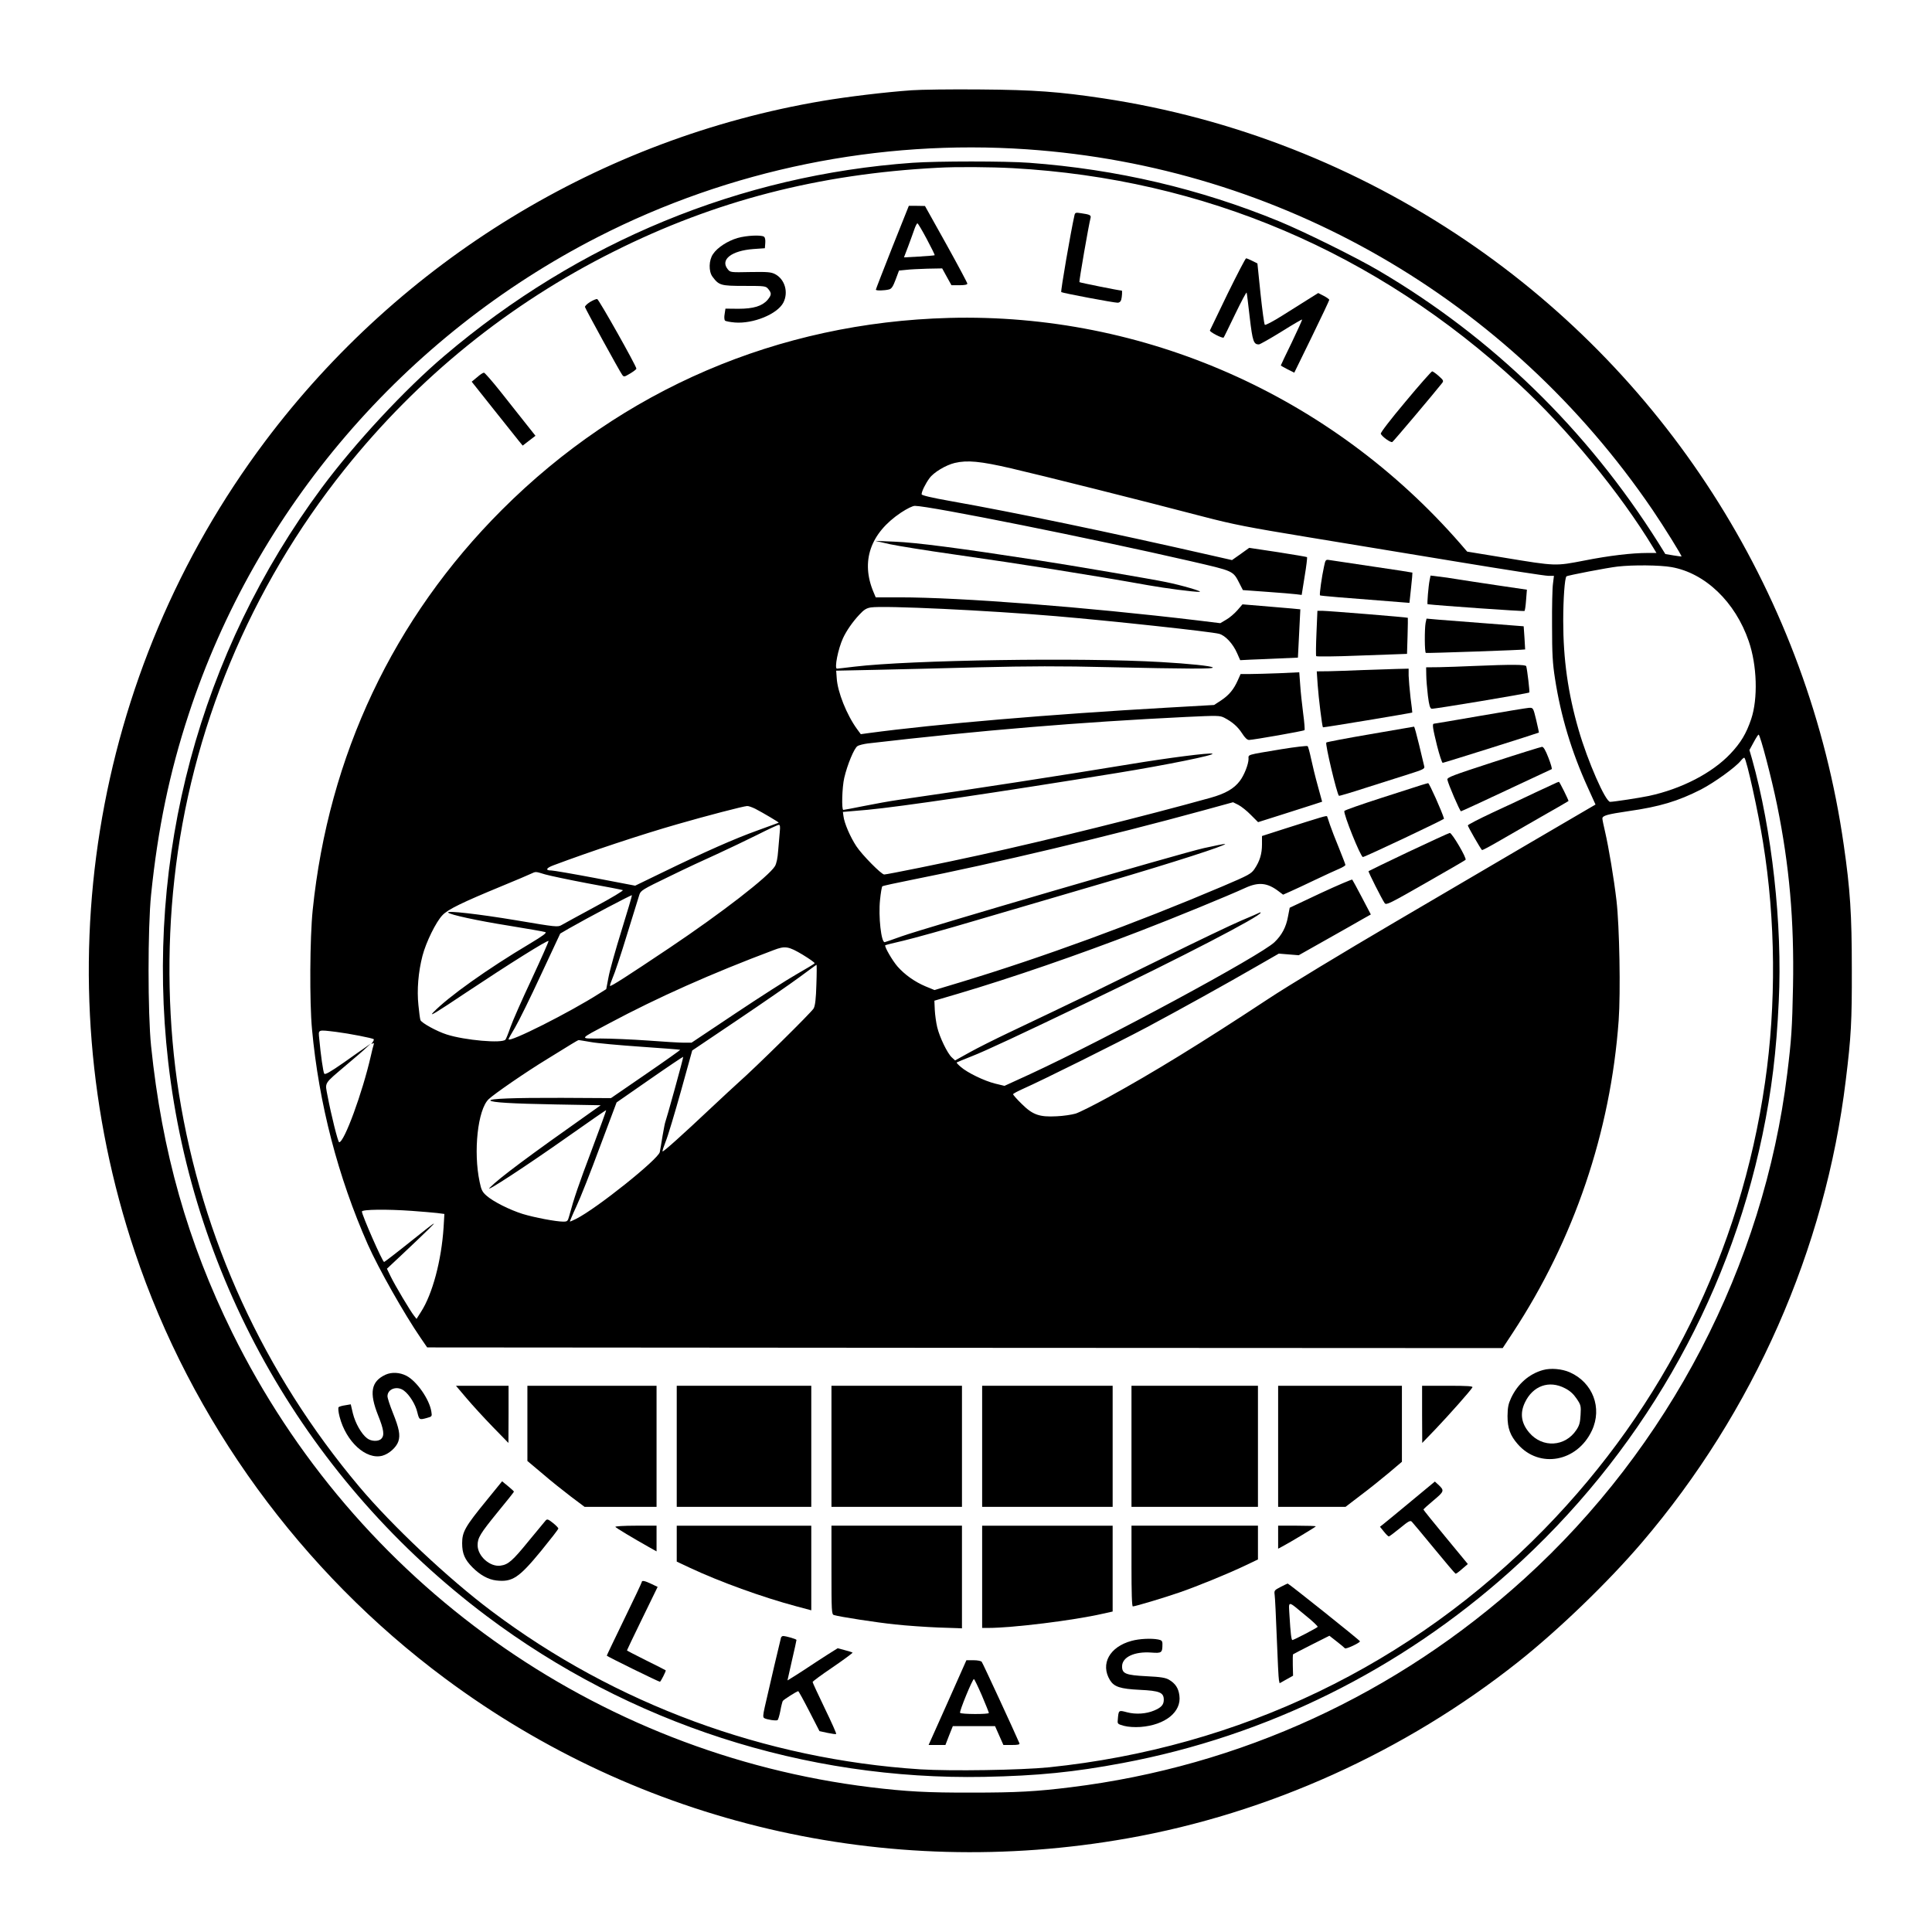 <?xml version="1.0" standalone="no"?>
<!DOCTYPE svg PUBLIC "-//W3C//DTD SVG 20010904//EN"
 "http://www.w3.org/TR/2001/REC-SVG-20010904/DTD/svg10.dtd">
<svg version="1.0" xmlns="http://www.w3.org/2000/svg"
 width="1436pt" height="1436pt" viewBox="0 0 1436 1436"
 preserveAspectRatio="xMidYMid meet">

<g transform="translate(0,1436) scale(0.1,-0.1)"
fill="#000000" stroke="none">
<path d="M6775 13689 c-197 -14 -478 -48 -661 -79 -1647 -278 -3134 -1186
-4144 -2531 -1294 -1725 -1655 -3974 -968 -6024 421 -1256 1237 -2377 2308
-3172 1452 -1079 3274 -1505 5070 -1187 1047 185 2061 643 2905 1312 301 239
668 593 919 887 830 972 1363 2180 1515 3435 40 325 46 439 45 825 0 409 -12
594 -60 925 -261 1824 -1283 3459 -2809 4493 -814 551 -1730 910 -2695 1056
-327 49 -509 63 -915 66 -214 2 -444 -1 -510 -6z m860 -439 c1879 -130 3579
-1110 4648 -2680 85 -125 219 -341 215 -346 -2 -1 -29 3 -61 8 l-59 10 -51 82
c-531 843 -1237 1530 -2082 2026 -171 100 -551 288 -740 366 -587 241 -1206
386 -1855 434 -176 13 -681 13 -868 0 -1278 -91 -2480 -586 -3478 -1434 -295
-250 -667 -651 -912 -981 -908 -1224 -1316 -2745 -1142 -4266 187 -1637 1040
-3123 2366 -4120 1065 -800 2365 -1221 3699 -1196 400 8 669 35 1030 103 1071
201 2060 691 2880 1425 958 858 1615 1994 1875 3244 68 326 104 622 121 992
28 571 -51 1277 -199 1803 l-19 65 31 57 c17 32 34 58 37 58 12 0 98 -329 138
-526 91 -448 127 -853 118 -1344 -6 -309 -12 -400 -43 -650 -175 -1426 -879
-2779 -1955 -3755 -946 -858 -2112 -1394 -3369 -1549 -257 -32 -404 -40 -735
-40 -333 -1 -491 8 -755 40 -2043 250 -3829 1522 -4744 3379 -332 674 -522
1345 -603 2130 -25 244 -25 879 0 1125 50 488 136 905 279 1340 500 1527 1603
2813 3043 3549 980 501 2087 727 3190 651z m-105 -140 c1420 -79 2699 -624
3755 -1600 365 -337 759 -817 1004 -1222 l23 -38 -64 0 c-120 0 -288 -20 -470
-56 -218 -42 -211 -43 -598 21 l-275 45 -50 58 c-961 1103 -2353 1717 -3800
1679 -1271 -34 -2430 -532 -3325 -1427 -806 -806 -1288 -1826 -1406 -2975 -21
-206 -24 -683 -5 -885 51 -552 193 -1098 415 -1600 80 -180 272 -519 393 -695
l48 -70 3997 -3 3997 -2 75 114 c455 692 727 1493 787 2321 15 208 6 702 -16
890 -19 164 -58 396 -85 513 -11 46 -20 90 -20 98 0 22 38 32 194 55 232 33
368 74 539 161 100 52 257 165 296 214 12 15 24 25 27 21 17 -16 103 -406 138
-627 94 -580 99 -1206 15 -1785 -182 -1260 -747 -2405 -1639 -3319 -985 -1010
-2266 -1626 -3684 -1772 -210 -21 -727 -29 -956 -15 -1155 75 -2266 484 -3185
1175 -323 242 -740 635 -985 926 -710 844 -1168 1844 -1340 2920 -80 507 -93
1066 -34 1595 121 1105 562 2167 1265 3046 546 683 1221 1230 2000 1619 754
378 1525 577 2409 623 140 8 392 6 560 -3z m-15 -2231 c229 -53 967 -238 1425
-358 230 -60 334 -80 790 -155 289 -47 797 -131 1130 -186 333 -55 624 -100
648 -100 l42 0 -7 -57 c-5 -32 -8 -173 -7 -313 0 -209 4 -281 22 -395 43 -278
123 -543 243 -807 l58 -128 -72 -42 c-40 -23 -223 -130 -407 -238 -184 -108
-640 -376 -1014 -595 -377 -221 -795 -474 -940 -570 -504 -332 -856 -548
-1191 -732 -104 -57 -212 -111 -240 -120 -27 -8 -91 -18 -141 -20 -129 -7
-179 11 -261 93 -35 34 -63 66 -63 71 0 4 35 23 78 42 138 61 691 336 917 456
245 131 590 322 825 458 l155 89 74 -6 74 -6 211 119 c116 65 237 134 268 152
l57 32 -66 126 c-36 69 -69 129 -72 133 -3 3 -109 -42 -236 -101 l-229 -108
-13 -67 c-14 -77 -45 -136 -100 -189 -103 -99 -1247 -717 -1817 -981 l-190
-87 -70 17 c-80 20 -205 80 -255 124 -19 16 -33 31 -30 33 2 2 54 23 114 47
96 37 367 164 865 403 689 330 1280 637 1280 663 0 3 -3 3 -7 1 -5 -3 -66 -30
-138 -60 -71 -30 -330 -154 -575 -275 -245 -120 -492 -242 -550 -270 -58 -27
-177 -85 -265 -127 -88 -42 -241 -115 -340 -162 -99 -47 -229 -112 -288 -145
l-108 -60 -25 23 c-33 31 -90 149 -108 224 -8 33 -16 91 -18 128 l-3 69 180
53 c392 116 889 287 1352 466 245 94 654 262 778 319 100 46 165 39 249 -25
l33 -25 54 24 c30 13 113 52 184 86 72 34 151 71 178 82 26 11 47 24 47 29 0
5 -22 61 -48 126 -27 65 -57 143 -67 173 -10 30 -19 58 -21 62 -4 7 -33 -2
-316 -92 l-168 -54 0 -62 c0 -70 -16 -124 -55 -182 -25 -37 -41 -46 -238 -130
-645 -274 -1341 -529 -1942 -711 l-199 -60 -68 28 c-80 34 -153 86 -207 147
-39 45 -99 149 -91 158 3 2 64 18 135 34 72 17 315 84 540 151 226 66 664 195
975 286 490 144 887 272 876 282 -2 2 -73 -12 -158 -31 -174 -39 -2072 -593
-2248 -656 -63 -23 -119 -42 -124 -43 -26 -5 -48 191 -35 314 5 51 13 97 17
101 4 4 102 25 217 48 616 122 1472 325 2175 518 l215 59 40 -20 c21 -11 63
-44 92 -74 l54 -54 177 56 c97 31 204 65 238 76 l61 20 -32 117 c-18 64 -40
155 -50 202 -10 47 -21 89 -26 94 -4 4 -92 -6 -196 -23 -264 -44 -243 -38
-243 -72 0 -39 -33 -123 -65 -164 -43 -57 -107 -94 -218 -125 -492 -137 -1198
-312 -1712 -425 -272 -60 -692 -145 -713 -145 -21 0 -164 145 -207 210 -46 70
-90 172 -96 225 l-4 30 185 16 c237 22 957 128 1856 274 363 59 732 134 705
143 -23 8 -327 -31 -611 -78 -466 -77 -1187 -189 -1720 -265 -63 -9 -180 -30
-259 -46 -79 -16 -148 -29 -153 -29 -14 0 -9 170 7 238 23 99 74 221 98 236
12 8 47 16 77 20 845 98 1568 158 2365 197 235 11 252 11 285 -6 59 -31 99
-65 132 -116 21 -33 38 -49 52 -49 34 1 406 66 412 73 3 3 -1 59 -10 124 -8
65 -19 160 -22 212 l-7 94 -150 -7 c-83 -3 -181 -6 -218 -6 l-68 0 -21 -47
c-30 -67 -64 -109 -124 -149 l-52 -34 -350 -20 c-865 -49 -1712 -121 -2218
-189 l-58 -8 -28 38 c-77 106 -145 276 -151 379 l-4 55 285 6 c157 3 506 12
776 19 379 9 600 10 970 1 578 -13 781 -14 768 -2 -12 11 -176 28 -384 40
-594 35 -1866 15 -2277 -34 -67 -8 -126 -15 -132 -15 -21 0 8 147 45 227 25
54 71 121 122 175 34 37 53 48 85 53 98 15 874 -22 1377 -65 412 -35 1151
-115 1211 -131 46 -12 103 -73 134 -144 l23 -52 79 4 c43 1 139 6 214 9 l136
6 9 179 c5 98 9 179 9 180 0 1 -97 9 -215 19 l-215 18 -38 -44 c-21 -24 -58
-56 -83 -70 l-44 -26 -172 21 c-830 99 -1756 171 -2212 171 l-177 0 -16 38
c-97 229 -25 439 204 592 46 30 86 50 103 50 108 0 1323 -244 2045 -410 332
-77 318 -70 370 -171 l23 -45 179 -13 c98 -7 196 -15 218 -18 l40 -5 22 138
c13 76 20 140 18 143 -3 2 -101 19 -217 37 l-213 32 -64 -46 -64 -45 -141 32
c-782 178 -1473 322 -1953 407 -135 24 -213 42 -213 50 0 21 28 78 58 119 31
44 122 98 188 114 94 22 190 13 419 -40z m4908 -734 c251 -44 475 -259 575
-551 62 -180 69 -427 18 -579 -37 -109 -77 -175 -154 -257 -136 -144 -364
-262 -607 -314 -72 -15 -256 -43 -287 -44 -35 0 -167 302 -234 533 -80 275
-115 528 -115 812 0 164 11 318 24 331 6 7 308 65 381 73 114 13 314 11 399
-4z m-6810 -1796 c56 -29 178 -101 175 -104 -2 -1 -73 -27 -159 -58 -167 -60
-383 -155 -706 -312 l-202 -98 -298 57 c-164 31 -310 56 -325 56 -47 0 -40 18
17 39 272 102 651 228 920 305 215 62 491 134 518 135 10 1 37 -9 60 -20z
m183 -171 c-3 -29 -8 -92 -12 -139 -4 -57 -12 -96 -24 -117 -47 -77 -396 -347
-785 -608 -318 -213 -435 -288 -441 -282 -2 3 7 30 20 61 14 30 62 174 106
319 45 145 86 278 92 297 10 32 23 40 222 136 116 57 277 132 358 168 80 37
213 100 295 141 81 41 154 75 161 75 10 1 12 -12 8 -51z m-1745 -317 c35 -10
177 -40 314 -66 138 -25 256 -48 264 -51 8 -3 -84 -58 -205 -123 -120 -65
-232 -126 -249 -136 -29 -17 -38 -16 -340 35 -276 46 -520 74 -504 57 14 -16
217 -60 449 -97 140 -23 263 -44 273 -48 13 -5 -15 -26 -115 -86 -314 -187
-605 -394 -718 -511 -35 -36 18 -4 245 148 317 211 604 391 612 383 3 -2 -54
-130 -125 -283 -72 -153 -143 -314 -158 -358 -15 -44 -32 -86 -37 -92 -22 -30
-304 -5 -437 38 -75 24 -187 86 -195 107 -3 8 -10 58 -15 111 -12 113 -1 246
30 366 26 101 101 254 149 303 40 43 148 95 441 216 102 42 199 83 215 91 39
18 33 18 106 -4z m569 -416 c-44 -142 -88 -298 -97 -348 l-17 -89 -51 -32
c-217 -139 -675 -370 -675 -340 0 4 22 43 49 88 26 44 113 220 191 389 l144
308 65 38 c136 78 464 251 468 247 2 -1 -33 -119 -77 -261z m1346 -181 c51
-31 92 -60 89 -64 -2 -4 -62 -40 -132 -80 -71 -40 -275 -171 -455 -291 l-328
-219 -57 0 c-32 0 -152 7 -268 16 -115 8 -273 15 -349 15 -164 0 -169 -10 64
114 360 192 757 369 1220 543 86 33 110 29 216 -34z m102 -221 c-3 -107 -9
-156 -20 -178 -15 -28 -431 -438 -558 -550 -30 -27 -122 -112 -205 -190 -210
-198 -355 -328 -360 -323 -3 3 8 36 23 74 16 38 66 206 113 373 l84 303 340
229 c187 126 394 269 460 318 66 49 122 90 124 90 2 1 2 -65 -1 -146z m-3568
-353 c95 -12 269 -46 278 -54 2 -3 -1 -13 -9 -23 -11 -14 -11 -15 0 -9 10 6
12 4 8 -10 -4 -11 -13 -48 -21 -84 -62 -271 -197 -640 -235 -640 -9 0 -60 205
-86 343 -20 106 -32 85 139 231 66 55 134 114 150 130 l31 29 -35 -25 c-19
-13 -95 -66 -168 -118 -98 -68 -136 -90 -142 -80 -8 12 -26 138 -37 258 -7 72
-15 69 127 52z m1890 -75 c47 -9 215 -24 374 -35 159 -11 290 -21 292 -23 2
-1 -113 -83 -256 -181 l-259 -178 -366 2 c-360 1 -539 -6 -530 -20 9 -14 156
-23 485 -29 l335 -6 -65 -46 c-472 -333 -688 -494 -760 -567 -46 -46 277 165
584 382 153 108 280 196 281 194 2 -2 -46 -133 -106 -293 -99 -262 -133 -362
-168 -492 -11 -40 -14 -43 -45 -43 -54 0 -216 31 -301 57 -96 30 -220 92 -269
136 -31 27 -39 43 -51 102 -48 225 -14 538 67 615 42 40 277 202 433 297 72
44 153 94 180 111 28 17 52 31 55 31 3 1 43 -6 90 -14z m625 -350 c-36 -131
-68 -241 -70 -245 -2 -3 -11 -48 -20 -100 -8 -52 -18 -107 -21 -123 -11 -53
-468 -419 -621 -496 -23 -11 -44 -21 -47 -21 -2 0 19 51 48 113 29 61 108 261
175 443 l124 330 246 171 c135 94 247 169 249 168 2 -1 -27 -110 -63 -240z
m-1955 -905 c74 -5 159 -13 189 -16 l54 -7 -6 -101 c-16 -244 -82 -494 -168
-627 l-33 -52 -18 23 c-27 33 -142 226 -174 292 l-28 58 114 107 c63 59 151
143 195 186 71 70 57 61 -122 -82 -111 -89 -205 -161 -208 -161 -12 0 -165
349 -165 375 0 16 187 18 370 5z"/>
<path d="M6632 12522 c-67 -170 -122 -311 -122 -315 0 -9 66 -7 99 2 18 5 29
22 48 73 l25 67 51 5 c29 4 101 7 161 9 l109 2 34 -62 35 -63 59 0 c38 0 59 4
59 12 0 6 -71 139 -157 294 l-158 283 -60 1 -60 0 -123 -308z m256 62 c34 -64
61 -118 59 -121 -2 -2 -54 -6 -116 -10 l-112 -6 32 84 c17 46 38 103 46 127 8
23 18 42 22 42 4 0 35 -52 69 -116z"/>
<path d="M7986 12759 c-27 -120 -104 -565 -98 -570 8 -7 389 -79 419 -79 13 0
23 8 27 23 6 22 8 67 4 67 -18 0 -311 59 -315 63 -4 5 69 425 83 478 5 19 -6
25 -69 34 -43 7 -46 5 -51 -16z"/>
<path d="M5482 12591 c-74 -22 -149 -70 -182 -119 -32 -46 -34 -129 -4 -169
48 -64 61 -68 236 -68 156 0 160 -1 179 -24 25 -31 24 -43 -6 -80 -40 -46
-104 -66 -217 -66 l-96 1 -6 -40 c-4 -21 -3 -43 3 -49 5 -5 38 -11 73 -14 136
-11 315 62 360 147 40 77 12 175 -62 213 -30 15 -57 17 -183 15 -146 -3 -149
-3 -168 21 -58 71 28 138 191 150 l85 6 3 39 c2 24 -2 42 -10 47 -22 14 -130
9 -196 -10z"/>
<path d="M9125 12178 c-70 -145 -129 -268 -132 -274 -4 -11 93 -61 102 -53 3
3 41 82 86 175 45 93 83 165 85 159 2 -5 12 -89 23 -185 21 -178 29 -200 68
-200 7 0 82 42 166 94 83 52 153 93 155 91 2 -2 -33 -79 -77 -171 -45 -92 -81
-168 -81 -170 0 -2 23 -15 50 -29 l50 -25 130 266 c72 147 130 271 130 275 0
5 -18 18 -41 30 l-41 21 -72 -45 c-39 -24 -126 -79 -194 -122 -68 -43 -127
-74 -131 -69 -5 5 -19 110 -32 232 l-23 224 -38 19 c-20 10 -41 19 -46 19 -5
0 -66 -118 -137 -262z"/>
<path d="M4385 12115 c-22 -14 -39 -31 -37 -37 4 -16 258 -479 276 -503 13
-18 15 -18 60 9 25 15 46 31 46 36 0 20 -279 515 -291 517 -8 2 -32 -9 -54
-22z"/>
<path d="M10447 11375 c-111 -132 -187 -231 -184 -239 8 -21 75 -69 86 -61 9
5 316 369 370 438 12 16 10 21 -25 52 -21 19 -43 34 -49 35 -5 0 -95 -101
-198 -225z"/>
<path d="M3546 11556 l-40 -33 162 -204 c89 -112 174 -219 189 -237 l28 -34
48 37 47 36 -73 92 c-40 51 -124 156 -186 235 -62 78 -118 142 -124 142 -7 0
-30 -15 -51 -34z"/>
<path d="M11469 4177 c-104 -29 -188 -103 -237 -207 -21 -45 -26 -70 -27 -135
0 -91 20 -145 76 -209 161 -184 442 -132 551 101 79 168 7 357 -164 433 -59
26 -142 33 -199 17z m162 -135 c38 -19 64 -43 87 -77 32 -47 34 -54 30 -121
-3 -57 -9 -79 -31 -112 -83 -126 -252 -136 -350 -21 -60 70 -71 144 -33 224
59 125 180 168 297 107z"/>
<path d="M2865 4142 c-107 -50 -122 -133 -55 -301 43 -107 49 -150 24 -175
-21 -22 -76 -20 -106 4 -42 32 -87 112 -105 184 l-16 68 -41 -7 c-23 -3 -45
-10 -49 -14 -5 -5 -2 -37 7 -71 48 -186 197 -322 318 -290 50 14 104 62 119
107 15 47 6 95 -41 212 -22 55 -40 110 -40 123 0 55 72 80 122 42 41 -30 87
-104 100 -162 14 -56 15 -57 72 -41 37 10 38 12 32 47 -14 91 -109 227 -185
266 -50 26 -110 29 -156 8z"/>
<path d="M3467 3968 c43 -51 131 -147 195 -213 l117 -120 1 213 0 212 -196 0
-195 0 78 -92z"/>
<path d="M3920 3780 l0 -279 113 -95 c61 -53 157 -129 212 -171 l100 -75 267
0 268 0 0 450 0 450 -480 0 -480 0 0 -280z"/>
<path d="M5030 3610 l0 -450 500 0 500 0 0 450 0 450 -500 0 -500 0 0 -450z"/>
<path d="M6180 3610 l0 -450 485 0 485 0 0 450 0 450 -485 0 -485 0 0 -450z"/>
<path d="M7300 3610 l0 -450 485 0 485 0 0 450 0 450 -485 0 -485 0 0 -450z"/>
<path d="M8410 3610 l0 -450 470 0 470 0 0 450 0 450 -470 0 -470 0 0 -450z"/>
<path d="M9500 3610 l0 -450 251 0 250 0 111 85 c62 46 156 122 210 167 l98
83 0 283 0 282 -460 0 -460 0 0 -450z"/>
<path d="M10570 3848 l1 -213 101 105 c98 103 258 283 272 308 6 9 -34 12
-183 12 l-191 0 0 -212z"/>
<path d="M3614 3205 c-156 -191 -179 -231 -179 -315 0 -77 19 -122 78 -181 56
-56 116 -89 175 -96 120 -14 169 19 335 221 70 86 127 159 127 165 0 5 -18 24
-41 42 -34 27 -42 30 -53 18 -7 -8 -63 -76 -125 -151 -122 -150 -153 -177
-211 -185 -78 -11 -170 71 -170 152 0 55 19 86 150 247 66 80 120 148 120 151
0 3 -20 21 -44 41 l-44 36 -118 -145z"/>
<path d="M10490 3203 c-96 -80 -188 -155 -204 -168 l-29 -23 29 -36 c16 -20
32 -36 37 -36 4 0 41 28 83 62 64 53 77 59 88 47 8 -8 82 -97 166 -199 84
-102 155 -186 159 -187 3 -1 25 14 48 35 l43 37 -165 200 c-91 110 -165 202
-165 205 0 3 34 34 75 68 81 68 83 73 33 119 l-23 21 -175 -145z"/>
<path d="M4574 3011 c5 -8 130 -83 249 -150 l57 -32 0 95 0 96 -156 0 c-85 0
-153 -4 -150 -9z"/>
<path d="M5030 2887 l0 -134 100 -47 c220 -103 534 -217 788 -285 l112 -30 0
315 0 314 -500 0 -500 0 0 -133z"/>
<path d="M6180 2691 c0 -305 1 -330 18 -335 41 -13 319 -56 456 -70 82 -9 227
-19 323 -23 l173 -6 0 381 0 382 -485 0 -485 0 0 -329z"/>
<path d="M7300 2640 l0 -380 43 0 c182 0 638 56 855 106 l72 16 0 319 0 319
-485 0 -485 0 0 -380z"/>
<path d="M8410 2720 c0 -200 3 -300 10 -300 18 0 238 66 350 105 137 48 338
130 473 193 l107 51 0 125 0 126 -470 0 -470 0 0 -300z"/>
<path d="M9500 2935 l0 -86 32 17 c57 30 248 145 248 149 0 3 -63 5 -140 5
l-140 0 0 -85z"/>
<path d="M4770 2601 c0 -4 -58 -128 -130 -275 -71 -147 -130 -269 -130 -272 0
-5 385 -194 395 -194 6 0 47 81 43 85 -2 2 -67 35 -146 74 -78 39 -142 72
-142 74 0 2 51 109 114 238 l114 234 -46 22 c-50 24 -72 28 -72 14z"/>
<path d="M9517 2564 c-45 -23 -47 -27 -43 -57 3 -18 10 -162 16 -322 6 -159
13 -300 16 -313 l5 -23 50 28 50 28 -2 78 c-1 43 0 79 2 81 2 2 64 34 137 71
l133 67 55 -43 c30 -23 57 -46 60 -50 6 -10 116 42 112 52 -4 10 -529 429
-537 429 -3 -1 -28 -12 -54 -26z m190 -214 c51 -41 89 -78 87 -82 -5 -8 -178
-98 -188 -98 -8 0 -14 56 -21 173 -7 126 -21 125 122 7z"/>
<path d="M5805 2188 c-4 -13 -88 -370 -121 -517 -13 -58 -14 -75 -4 -81 17
-11 89 -22 99 -15 5 2 14 33 21 68 6 35 15 68 18 74 7 11 105 73 115 73 3 0
40 -67 82 -149 l76 -148 60 -13 c33 -7 62 -11 64 -8 3 3 -35 88 -85 191 -49
102 -90 190 -90 195 0 5 68 55 151 111 83 57 148 105 146 108 -3 2 -29 11 -58
18 l-53 14 -81 -51 c-44 -28 -111 -72 -150 -98 -38 -25 -86 -56 -106 -68 l-36
-22 33 147 c19 81 34 150 34 154 0 6 -77 29 -100 29 -6 0 -13 -6 -15 -12z"/>
<path d="M8411 2164 c-164 -44 -234 -172 -161 -292 31 -50 77 -65 221 -72 149
-7 179 -20 179 -74 0 -37 -19 -58 -72 -80 -59 -25 -136 -30 -201 -13 -64 17
-63 18 -69 -58 -3 -28 0 -30 47 -43 31 -8 77 -11 122 -8 184 14 306 112 289
234 -7 55 -30 89 -77 117 -26 15 -61 21 -166 26 -156 8 -183 19 -183 73 0 69
91 112 217 103 78 -6 83 -2 83 64 0 22 -6 28 -31 33 -51 10 -140 6 -198 -10z"/>
<path d="M7043 1705 l-141 -315 62 0 63 0 27 70 28 70 157 0 157 0 31 -70 31
-70 62 0 c46 0 61 3 57 13 -33 78 -272 595 -280 605 -5 7 -32 12 -62 12 l-52
0 -140 -315z m255 53 c29 -68 52 -126 52 -130 0 -11 -208 -10 -214 1 -7 10 92
251 103 251 3 0 30 -55 59 -122z"/>
<path d="M6615 10315 c61 -13 272 -47 470 -75 519 -74 1019 -153 1450 -230
129 -23 337 -50 380 -49 32 1 -131 49 -250 73 -89 19 -727 128 -945 161 -596
92 -913 133 -1071 139 l-144 6 110 -25z"/>
<path d="M9841 10149 c-17 -77 -35 -208 -30 -214 4 -4 162 -17 589 -50 l76 -6
12 112 c7 61 11 112 10 113 -2 1 -133 22 -293 45 -159 24 -304 46 -321 48 -31
5 -32 4 -43 -48z"/>
<path d="M10626 10048 c-9 -44 -20 -178 -15 -179 70 -9 716 -55 720 -50 4 3 9
40 12 82 l6 76 -217 32 c-119 18 -255 38 -302 46 -47 8 -110 17 -141 20 l-56
7 -7 -34z"/>
<path d="M9785 9656 c-4 -91 -5 -168 -2 -173 3 -4 144 -3 314 4 169 6 320 12
334 12 l27 1 4 133 c2 72 3 134 2 135 -3 4 -584 51 -635 52 l-37 0 -7 -164z"/>
<path d="M10596 9730 c-8 -45 -8 -218 2 -223 7 -3 735 22 738 26 0 1 -2 40 -5
87 l-6 85 -270 21 c-148 12 -311 24 -361 28 l-91 8 -7 -32z"/>
<path d="M10955 9410 c-88 -4 -204 -8 -257 -9 l-98 -1 1 -57 c0 -32 6 -101 12
-153 9 -73 16 -95 28 -98 17 -3 718 114 726 121 4 4 -15 167 -23 195 -4 13
-103 14 -389 2z"/>
<path d="M10135 9380 c-88 -4 -202 -8 -254 -9 l-94 -1 7 -102 c7 -98 33 -308
39 -314 2 -3 659 106 664 110 1 0 -5 51 -13 111 -7 61 -13 134 -14 163 l0 52
-87 -2 c-49 -1 -160 -5 -248 -8z"/>
<path d="M11000 9039 c-184 -32 -338 -58 -342 -58 -14 -1 -9 -33 23 -163 18
-71 37 -128 42 -128 9 0 707 220 715 225 1 1 -8 43 -20 94 -22 90 -22 91 -53
90 -16 -1 -181 -28 -365 -60z"/>
<path d="M10185 8903 c-176 -30 -323 -58 -327 -62 -10 -9 78 -380 94 -396 2
-2 91 24 198 59 107 34 250 80 318 101 111 35 123 41 118 59 -3 12 -20 83 -38
159 -18 75 -35 137 -38 136 -3 -1 -149 -26 -325 -56z"/>
<path d="M11100 8696 c-307 -100 -345 -114 -342 -131 5 -31 93 -235 101 -235
4 0 155 70 336 155 182 85 334 156 338 158 5 1 -6 39 -24 85 -22 57 -37 82
-48 81 -9 -1 -171 -51 -361 -113z"/>
<path d="M11570 8543 c-8 -4 -78 -36 -155 -72 -77 -37 -222 -105 -322 -151
-100 -47 -182 -89 -183 -95 0 -9 93 -171 105 -183 2 -3 55 25 117 61 62 36
205 118 318 183 113 64 206 118 208 120 4 2 -67 145 -71 143 -1 0 -9 -3 -17
-6z"/>
<path d="M10565 8525 c-22 -7 -159 -51 -305 -98 -145 -47 -266 -89 -268 -95
-7 -23 121 -342 138 -342 15 0 605 279 603 285 -15 53 -110 265 -118 264 -5
-1 -28 -7 -50 -14z"/>
<path d="M10470 8029 c-162 -77 -296 -142 -298 -144 -4 -4 100 -210 120 -238
12 -16 37 -3 303 149 160 91 294 169 298 173 11 11 -101 201 -117 200 -6 0
-144 -64 -306 -140z"/>
</g>
</svg>
